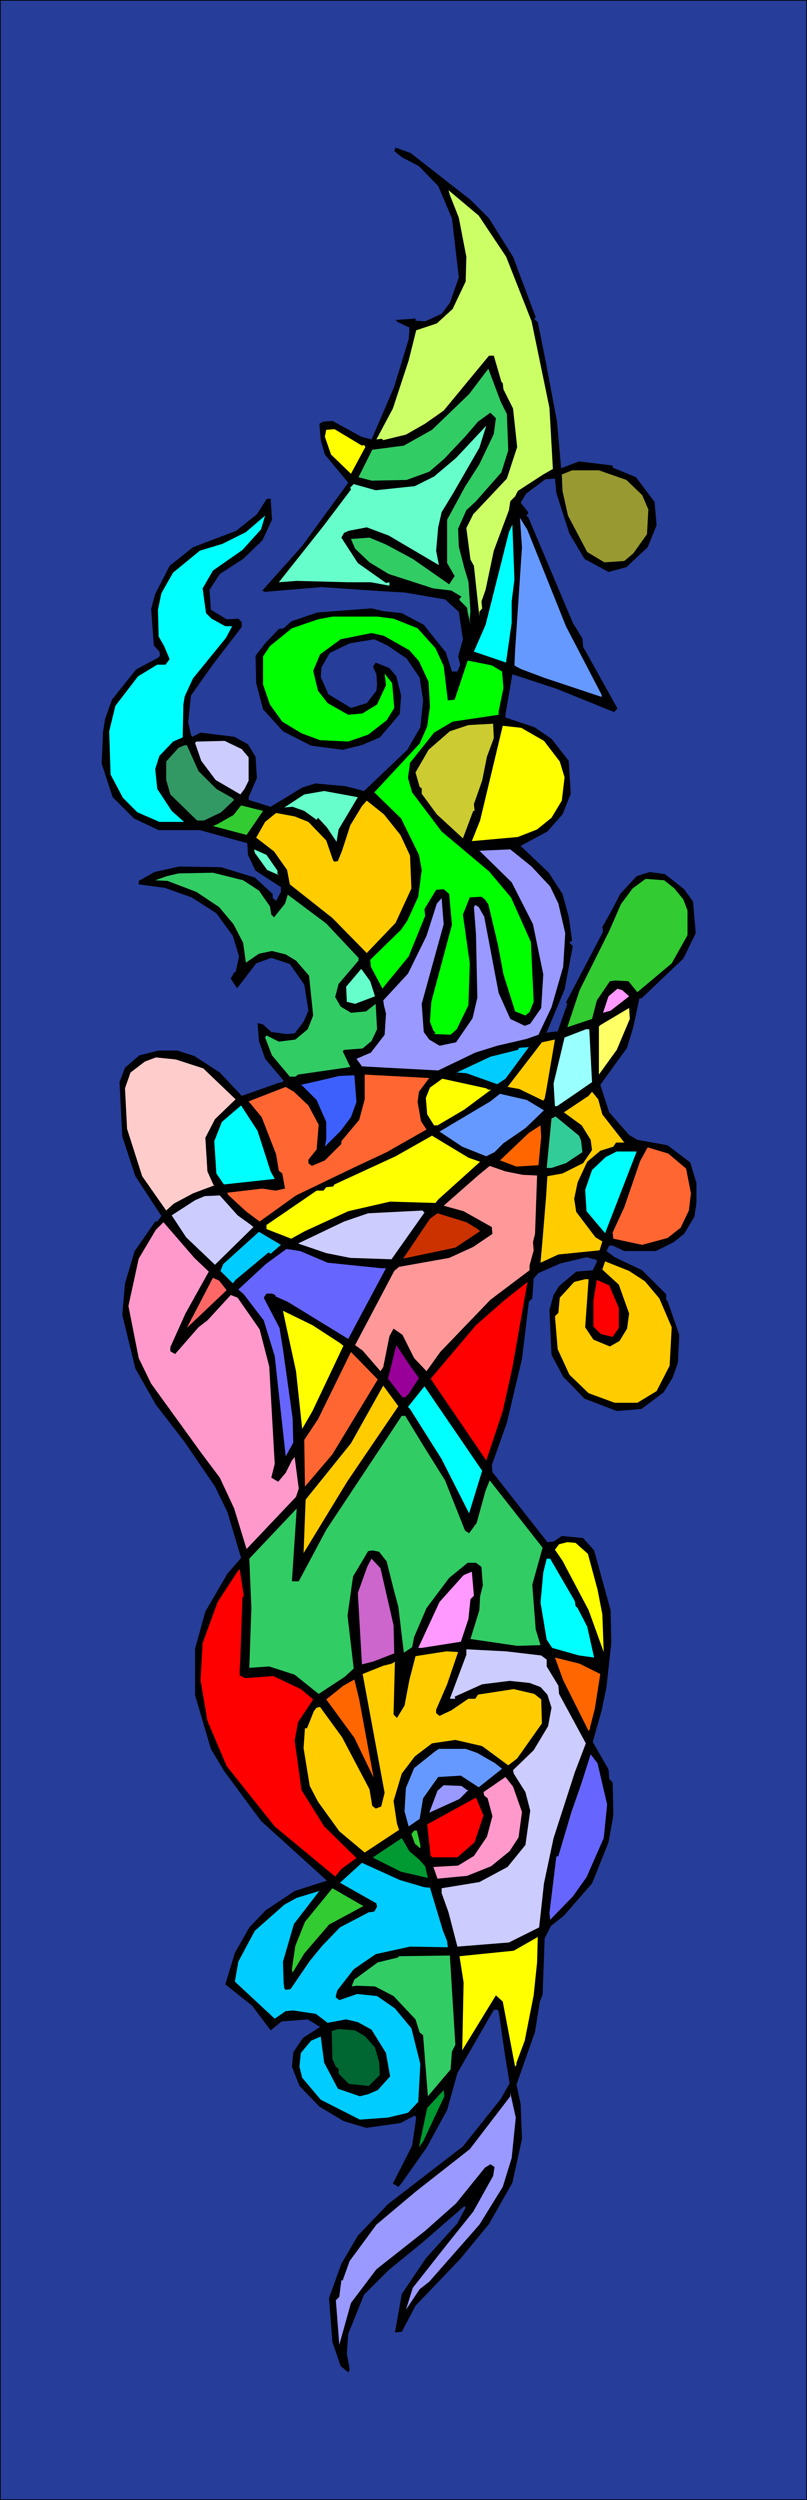 <?xml version="1.0" encoding="UTF-8" standalone="no"?>
<svg
   version="1.0"
   width="50.254mm"
   height="155.668mm"
   id="svg81"
   sodipodi:docname="Abstract - Painting 34.wmf"
   xmlns:inkscape="http://www.inkscape.org/namespaces/inkscape"
   xmlns:sodipodi="http://sodipodi.sourceforge.net/DTD/sodipodi-0.dtd"
   xmlns="http://www.w3.org/2000/svg"
   xmlns:svg="http://www.w3.org/2000/svg">
  <rect width="100%" height="100%" fill="#333333" stroke="none"/>
  <sodipodi:namedview
     id="namedview81"
     pagecolor="#ffffff"
     bordercolor="#000000"
     borderopacity="0.25"
     inkscape:showpageshadow="2"
     inkscape:pageopacity="0.0"
     inkscape:pagecheckerboard="0"
     inkscape:deskcolor="#d1d1d1"
     inkscape:document-units="mm" />
  <defs
     id="defs1">
    <pattern
       id="WMFhbasepattern"
       patternUnits="userSpaceOnUse"
       width="6"
       height="6"
       x="0"
       y="0" />
  </defs>
  <path
     style="fill:#263d99;fill-opacity:1;fill-rule:evenodd;stroke:none"
     d="M 0.162,0.162 H 189.937 V 588.353 H 0.162 Z"
     id="path1" />
  <path
     style="fill:#000000;fill-opacity:1;fill-rule:evenodd;stroke:none"
     d="m 0.162,0.162 v 0 H 189.937 189.776 V 588.353 l 0.162,-0.162 H 0.162 V 588.353 0.162 L 0,0 V 588.353 H 189.937 V 0 H 0 Z"
     id="path2" />
  <path
     style="fill:#000000;fill-opacity:1;fill-rule:evenodd;stroke:none"
     d="m 110.729,47.023 4.365,4.363 5.658,9.049 5.334,14.22 -0.323,0.485 0.808,0.646 1.94,9.695 2.586,13.735 0.97,10.988 4.203,-1.616 7.921,0.97 v 0.485 l 5.496,2.262 4.365,5.817 0.485,5.494 -2.101,5.171 -5.011,4.686 -4.203,1.131 -5.658,-3.07 -3.556,-5.979 -3.071,-9.534 -0.323,-3.393 -2.263,0.162 -4.526,3.393 -1.293,2.101 1.778,2.262 v 0.323 l -0.485,0.485 0.485,0.323 10.507,24.885 2.263,3.717 0.162,1.939 7.921,14.22 0.162,0.323 -0.808,0.808 -13.579,-5.494 -10.346,-3.393 -1.616,9.372 v 0.808 l 6.789,2.262 4.041,2.747 4.041,5.171 0.485,7.756 -1.94,4.848 -3.556,4.04 -6.304,3.393 6.628,6.302 3.233,5.009 1.455,5.332 0.808,5.656 -0.323,0.162 -0.323,0.323 0.808,0.808 -1.94,10.18 -4.041,9.695 -0.323,0.485 2.748,-0.323 2.263,-6.464 -0.323,-0.323 8.729,-16.644 -0.162,-1.131 2.101,-3.717 2.101,-4.04 3.88,-4.201 3.071,-0.97 3.556,0.485 4.526,3.555 2.101,2.909 0.647,7.433 -2.91,5.979 -9.861,9.372 h -0.485 l -1.455,6.787 -1.455,4.848 -6.304,8.726 2.101,6.464 4.688,5.333 1.94,1.131 7.113,1.293 5.334,4.04 1.455,4.848 v 4.686 l -0.485,3.232 -2.425,4.04 -2.425,1.939 -4.203,2.101 h -7.436 l -2.748,-1.293 h -0.808 l -0.647,1.293 1.94,1.454 6.466,3.07 5.658,5.656 v 1.293 l 0.323,0.323 2.748,7.918 -0.323,6.625 -1.293,3.555 -2.101,3.393 -5.173,3.878 -5.819,0.485 -7.598,-2.909 -5.011,-5.171 -2.748,-5.171 -0.485,-10.503 0.97,-3.555 1.293,-2.101 4.041,-3.393 3.88,-0.323 0.97,-1.939 v -0.485 l -2.425,-0.646 -6.143,1.454 -5.173,2.262 -1.132,1.293 -0.323,4.686 -0.808,0.808 -1.616,13.412 -3.556,15.028 -3.556,10.019 0.162,1.616 12.932,16.482 1.455,-0.162 1.94,-1.293 5.011,0.485 2.586,2.909 3.88,14.058 0.162,7.756 -1.132,10.342 -1.132,5.494 -2.101,7.433 3.718,6.464 0.162,2.262 0.808,0.808 0.162,7.756 -1.132,6.302 -3.88,9.695 -6.628,7.595 -3.071,2.424 -1.455,2.909 -0.485,13.25 -0.647,1.616 -1.132,7.11 -4.365,12.443 0.97,4.525 0.323,8.241 -2.263,10.342 -5.496,9.695 -6.789,8.241 -10.507,10.988 -3.233,6.14 -1.616,0.162 1.616,-9.049 5.658,-8.403 7.436,-8.241 1.94,-3.717 -0.323,-0.323 -9.861,8.564 -7.921,6.464 -5.819,5.817 -3.718,9.211 -0.323,4.686 0.647,3.555 v 0.323 l -0.323,0.485 -1.778,-1.454 -1.94,-5.656 -0.808,-10.342 2.91,-8.08 3.88,-6.625 7.113,-7.433 17.62,-13.574 8.891,-11.15 2.101,-3.717 -0.97,-5.817 -1.616,-11.15 -0.323,-0.323 h -0.808 l -8.567,14.866 -2.425,8.726 -4.849,8.888 -5.819,8.241 -0.808,0.97 -1.293,-0.808 4.526,-8.888 0.97,-6.625 -0.323,-0.485 -3.395,1.778 -8.082,1.131 -5.334,-1.616 -5.658,-3.393 -4.688,-4.848 -1.778,-4.525 0.323,-3.393 2.263,-3.393 4.041,-2.585 -2.91,-1.778 -6.143,0.485 -2.586,2.101 -4.365,-5.817 -6.304,-5.009 2.263,-7.433 3.395,-5.979 3.88,-4.04 6.789,-4.525 7.597,-2.424 -15.518,-14.058 -8.729,-11.796 -3.071,-5.171 -3.718,-12.604 v -10.988 l 2.425,-8.726 5.173,-8.888 3.233,-3.717 -3.233,-10.827 -2.91,-5.979 -7.274,-10.665 -6.628,-8.564 -4.849,-8.564 -3.071,-12.604 0.647,-7.433 2.263,-7.595 4.849,-6.948 h 0.485 l 0.97,-1.293 -6.143,-9.372 -3.071,-9.372 -0.647,-12.766 1.293,-3.393 3.395,-2.909 4.526,-1.131 h 4.365 l 4.041,1.293 5.981,3.878 5.173,5.494 8.729,-3.07 0.808,-0.162 0.323,-0.323 -4.365,-5.171 -1.455,-4.201 -0.323,-4.201 1.293,0.323 1.94,1.778 3.556,0.485 1.94,-0.162 2.101,-2.747 1.132,-2.585 -0.97,-6.14 -3.395,-4.848 -4.365,-1.454 -3.556,1.293 -4.203,5.494 -0.323,0.323 -0.97,-1.454 -0.485,-0.808 0.808,-1.454 h 0.323 l 0.808,-3.717 -1.455,-4.848 -3.88,-5.332 -5.819,-3.717 -6.304,-2.262 -6.143,-0.808 v -0.808 l 3.718,-2.101 5.819,-1.293 9.861,0.162 7.921,2.424 4.203,3.878 v 0.97 l 0.808,0.646 1.132,-2.101 v -1.131 l -5.981,-3.878 -1.778,-3.717 -0.162,-2.747 -11.154,-3.07 h -9.699 l -5.819,-2.747 -5.011,-5.009 -2.586,-7.918 0.323,-7.433 0.485,-3.07 1.616,-4.525 5.658,-7.11 5.173,-2.747 0.485,-0.485 -0.162,-0.97 -1.293,-1.454 -0.647,-8.564 0.97,-3.555 3.395,-6.625 5.496,-4.363 10.184,-3.878 4.849,-3.878 2.263,-3.555 0.97,-0.162 0.323,5.009 -2.263,4.848 -4.526,4.363 -5.496,3.555 -2.425,3.717 0.323,4.686 3.718,2.262 2.748,-0.162 0.808,0.808 v 1.131 l -6.951,9.049 -5.011,7.11 -0.647,6.302 0.647,2.909 0.323,0.485 1.94,-0.97 7.921,0.97 3.233,1.778 1.778,2.909 0.323,5.009 -1.94,4.525 v 0.646 l 5.173,1.616 7.436,-4.525 3.071,-0.97 7.113,0.646 4.365,1.131 10.184,-9.695 3.071,-5.332 0.647,-6.302 -0.808,-5.333 -3.071,-4.525 -4.526,-3.07 -3.071,-1.454 -5.819,0.97 -4.688,2.262 -1.94,3.393 -0.162,2.262 1.778,4.04 5.334,3.232 3.718,-1.131 2.263,-2.909 0.162,-1.454 -0.162,-2.424 -0.808,-1.778 0.647,-0.97 3.233,1.293 1.616,1.939 1.132,4.525 -0.323,4.363 -4.688,5.494 -4.203,1.778 -4.526,1.131 -7.436,-0.97 -6.628,-3.393 -4.688,-5.171 -1.616,-6.14 -0.162,-6.464 2.263,-2.909 3.233,-3.393 1.132,-0.162 1.778,-1.616 6.143,-2.101 12.77,-0.97 2.748,0.646 4.365,0.485 5.173,2.747 5.173,6.464 1.455,4.525 h 1.293 l 0.647,-1.616 -0.485,-1.939 1.132,-4.04 -0.97,-6.464 -3.233,-2.909 -9.376,-1.616 -5.496,-0.323 -14.225,-0.97 -13.417,1.131 -0.485,-0.323 9.376,-10.503 10.83,-14.866 -5.496,-6.625 -0.97,-3.393 -0.323,-3.878 0.97,-0.485 2.101,-0.162 6.789,3.717 2.425,0.646 5.334,-12.443 3.395,-11.15 0.162,-1.939 v -0.808 l -2.748,-1.293 -0.485,-0.485 4.688,-0.323 v 0.485 l 2.263,0.162 3.88,-1.778 1.94,-2.585 2.101,-5.979 -1.616,-13.897 -3.233,-7.595 -4.526,-4.686 -4.041,-2.101 -1.778,-1.454 0.323,-0.808 3.556,1.293 z"
     id="path3" />
  <path
     style="fill:#ccff66;fill-opacity:1;fill-rule:evenodd;stroke:none"
     d="m 119.135,60.435 5.981,15.19 4.203,20.36 0.808,14.382 -2.263,1.293 -5.981,3.878 -0.647,1.293 -1.132,1.131 -0.323,2.101 -3.556,9.534 -1.94,9.211 -0.97,2.747 0.162,1.616 -0.647,0.808 v 1.131 l -1.293,-11.958 -0.808,-1.454 -0.97,-7.433 1.616,-3.232 7.921,-8.403 2.425,-7.433 -0.97,-9.049 -2.263,-4.525 -0.162,-1.454 -0.323,-0.323 -1.778,-6.14 h -1.132 l -10.669,12.927 -4.365,3.07 -4.526,2.585 -5.334,1.293 -0.323,-0.323 -1.293,0.162 3.88,-7.272 3.718,-11.311 1.778,-7.11 4.849,-1.616 3.718,-3.393 3.071,-6.464 0.162,-5.817 -1.778,-9.211 -2.101,-5.333 -0.323,-1.131 7.113,5.979 z"
     id="path4" />
  <path
     style="fill:#32cc65;fill-opacity:1;fill-rule:evenodd;stroke:none"
     d="m 119.297,97.439 0.323,8.564 -1.616,5.171 -5.981,6.787 -2.263,2.101 -1.94,4.363 0.162,4.201 1.293,5.009 0.97,3.232 0.485,6.948 -0.162,1.778 0.162,1.293 -0.647,-2.747 -0.162,-1.131 -1.778,-1.778 v -0.323 l 0.485,-0.485 -2.425,-1.454 -4.203,-0.485 -10.507,-3.393 -4.526,-2.747 -3.395,-3.232 -0.97,-2.262 4.365,-0.323 3.88,1.616 6.304,3.393 8.567,5.979 1.293,-1.939 -1.778,-3.07 v -10.18 l 4.203,-7.756 3.395,-5.332 3.395,-7.11 0.485,-3.717 -1.293,-1.293 -2.91,2.101 -2.91,3.393 -5.011,5.333 -3.556,3.07 -5.334,1.939 -8.244,0.162 -3.071,-0.808 3.233,-6.464 7.436,-0.97 6.628,-3.717 8.729,-8.403 4.526,-5.979 2.91,7.756 z"
     id="path5" />
  <path
     style="fill:#ffff00;fill-opacity:1;fill-rule:evenodd;stroke:none"
     d="m 85.189,104.873 0.485,-0.162 0.323,0.485 -3.395,6.302 -4.688,-4.525 -1.455,-4.201 0.323,-1.616 1.94,-0.162 z"
     id="path6" />
  <path
     style="fill:#66ffcc;fill-opacity:1;fill-rule:evenodd;stroke:none"
     d="m 106.688,116.022 -2.748,4.525 -0.808,3.555 -0.485,5.494 0.647,3.393 -11.8,-6.948 -5.173,-1.939 -4.203,0.808 -1.132,0.485 -0.647,1.131 3.88,5.979 6.628,4.686 0.808,-0.162 v 0.808 l -4.365,-0.808 h -5.334 l -12.124,-0.323 -4.203,0.323 10.507,-13.25 6.466,-8.564 -0.162,-0.485 0.808,-0.808 5.173,1.454 9.214,-0.97 4.526,-2.262 5.173,-4.363 7.113,-7.595 -1.616,5.171 z"
     id="path7" />
  <path
     style="fill:#999932;fill-opacity:1;fill-rule:evenodd;stroke:none"
     d="m 147.424,112.952 3.718,3.555 1.455,3.393 -0.323,5.817 -3.233,4.525 -2.101,1.778 -4.688,0.323 -4.041,-2.424 -4.526,-8.564 -1.293,-5.817 -0.162,-3.878 2.425,-0.97 h 6.304 z"
     id="path8" />
  <path
     style="fill:#00ffff;fill-opacity:1;fill-rule:evenodd;stroke:none"
     d="m 57.062,129.434 -6.951,4.848 -2.425,4.201 0.808,5.817 1.293,1.293 3.233,1.778 H 54.637 l -1.455,2.747 -7.759,9.534 -1.94,4.201 -0.323,1.939 -0.162,7.756 -2.263,0.97 -3.233,3.393 -0.97,3.07 0.485,4.686 3.395,5.171 2.91,2.585 h -5.819 l -5.173,-2.262 -3.395,-3.393 -2.91,-5.494 -0.323,-10.18 1.455,-5.979 5.334,-6.948 4.526,-2.747 h 1.94 l 0.97,-1.293 -1.293,-3.07 -1.293,-2.262 -0.162,-6.302 0.808,-3.878 2.748,-4.848 6.304,-5.171 5.334,-1.616 5.496,-2.747 4.526,-3.878 -0.97,3.232 z"
     id="path9" />
  <path
     style="fill:#6699ff;fill-opacity:1;fill-rule:evenodd;stroke:none"
     d="m 133.199,147.371 8.406,16.159 v 0.485 l -13.579,-4.525 -5.173,-1.939 -1.293,-0.646 -0.485,-0.323 0.162,-3.555 1.616,-24.239 -0.485,-6.948 1.778,2.909 z"
     id="path10" />
  <path
     style="fill:#00ffff;fill-opacity:1;fill-rule:evenodd;stroke:none"
     d="m 120.428,141.554 v 5.009 l -1.293,9.049 v 0.323 l -7.598,-2.585 2.748,-6.302 5.496,-21.815 0.808,-1.778 0.485,12.927 z"
     id="path11" />
  <path
     style="fill:#00ff00;fill-opacity:1;fill-rule:evenodd;stroke:none"
     d="m 92.625,145.594 5.658,2.262 4.203,4.686 1.94,4.201 0.97,8.08 1.616,-0.162 3.071,-9.211 5.658,1.131 2.425,1.454 0.323,3.878 -1.132,5.494 v 0.808 l -10.83,1.616 -4.365,2.585 -5.658,7.11 -0.485,3.555 0.97,3.393 6.951,9.211 11.154,9.372 5.173,6.14 4.688,10.503 0.647,14.058 -0.97,2.424 -0.97,0.808 -2.425,-0.97 -2.748,-8.726 -1.293,-6.948 -2.263,-9.534 -0.808,-1.131 -0.808,-0.646 -2.748,0.162 -1.616,4.04 1.616,11.473 -0.323,9.857 -2.748,5.656 -1.455,1.293 -3.88,-0.162 0.323,-0.323 -0.485,-0.485 -0.808,-2.101 0.323,-4.686 4.849,-18.098 -0.647,-7.272 -1.293,-1.131 -1.778,0.162 -2.748,4.525 0.162,1.616 -3.88,9.534 -5.819,7.11 -0.323,0.485 -2.748,-5.171 -0.162,-1.616 7.274,-7.11 1.455,-2.101 2.586,-5.656 0.808,-6.302 -0.647,-3.555 -4.203,-8.564 -6.304,-6.14 10.669,-11.473 1.778,-4.04 0.647,-4.686 -0.323,-5.817 -2.263,-4.848 -2.263,-2.585 -5.981,-3.393 -2.91,-0.646 -7.274,1.454 -4.849,3.555 -1.616,3.878 1.132,4.686 2.263,2.909 4.849,2.747 3.395,-0.323 0.485,-0.323 2.91,-1.778 2.101,-4.525 -0.323,-2.747 1.778,2.262 0.485,5.817 -1.778,2.909 -4.365,3.393 -4.688,1.616 -6.628,-0.323 -4.365,-1.616 -4.526,-2.747 -2.91,-4.04 -1.616,-4.686 v -6.625 l 1.616,-2.424 5.173,-4.201 6.143,-2.101 3.395,-0.646 h 10.507 z"
     id="path12" />
  <path
     style="fill:#ccccff;fill-opacity:1;fill-rule:evenodd;stroke:none"
     d="m 56.9,176.296 1.616,1.939 v 5.494 l -0.97,1.939 -0.97,1.293 -5.819,-3.393 -3.395,-4.525 -1.455,-4.201 0.323,-0.323 6.628,-0.162 z"
     id="path13" />
  <path
     style="fill:#329965;fill-opacity:1;fill-rule:evenodd;stroke:none"
     d="m 46.717,181.467 4.203,4.201 3.718,2.101 0.485,0.485 -3.071,2.909 -4.041,1.939 h -1.616 l -6.304,-6.14 -0.97,-3.393 v -4.363 l 2.91,-3.232 1.132,-0.485 0.808,-0.162 z"
     id="path14" />
  <path
     style="fill:#cccc32;fill-opacity:1;fill-rule:evenodd;stroke:none"
     d="m 116.225,173.71 -1.616,4.363 -1.132,5.656 -1.94,5.494 0.162,1.616 h -0.323 l -2.425,6.464 -6.143,-5.656 -3.556,-4.848 v -1.293 l -0.485,-0.323 -0.97,-3.393 3.071,-5.333 5.011,-4.363 4.365,-1.454 5.819,-0.323 z"
     id="path15" />
  <path
     style="fill:#ffff00;fill-opacity:1;fill-rule:evenodd;stroke:none"
     d="m 128.026,174.357 3.718,4.848 1.132,3.717 -0.647,5.494 -2.425,4.04 -3.395,2.747 -4.526,1.778 -10.83,0.97 1.94,-4.848 5.334,-22.3 4.365,0.485 z"
     id="path16" />
  <path
     style="fill:#66ffcc;fill-opacity:1;fill-rule:evenodd;stroke:none"
     d="m 79.693,195.202 -0.485,2.909 -2.263,-3.393 -2.101,-2.262 -0.323,0.485 -2.91,-2.101 -2.748,-0.97 -1.94,0.162 4.688,-3.07 4.688,-0.808 7.921,1.454 z"
     id="path17" />
  <path
     style="fill:#32cc32;fill-opacity:1;fill-rule:evenodd;stroke:none"
     d="m 58.032,196.495 -7.921,-2.101 1.132,-0.485 3.718,-2.101 1.778,-2.262 5.173,1.293 z"
     id="path18" />
  <path
     style="fill:#ffcc00;fill-opacity:1;fill-rule:evenodd;stroke:none"
     d="m 94.241,196.495 2.263,4.848 0.323,7.756 -3.718,8.08 -6.789,7.11 -8.082,-8.241 -10.022,-7.918 -0.647,-3.393 -3.071,-4.363 -4.203,-3.232 2.101,-3.717 2.586,-2.101 4.365,0.808 3.233,1.293 4.203,4.363 1.616,4.686 0.323,0.323 0.808,-0.162 0.97,-2.424 1.94,-5.979 2.748,-4.525 1.132,-1.293 4.041,3.232 z"
     id="path19" />
  <path
     style="fill:#66ffcc;fill-opacity:1;fill-rule:evenodd;stroke:none"
     d="m 65.306,204.898 v 0.808 l 0.485,0.323 -2.91,-1.293 -2.91,-4.04 -0.162,-0.808 2.91,1.293 z"
     id="path20" />
  <path
     style="fill:#32cc65;fill-opacity:1;fill-rule:evenodd;stroke:none"
     d="m 57.224,207.16 3.718,2.424 2.586,3.717 0.323,1.939 0.647,0.646 2.586,-3.232 0.647,-2.101 9.052,6.787 7.597,8.08 v 0.646 l -4.688,5.494 -0.808,3.07 1.293,2.262 2.425,1.454 3.556,-0.323 2.263,-1.778 0.323,5.979 -1.293,2.747 -2.101,1.778 -4.365,0.323 -0.323,0.323 1.778,3.717 -12.285,1.778 -0.647,0.485 h -1.293 l -4.203,-5.009 -1.616,-4.201 0.323,-0.485 2.91,1.454 3.88,-0.485 2.91,-2.424 1.293,-3.232 -0.97,-9.372 -3.071,-3.555 -2.425,-1.454 -3.233,-0.808 -3.071,0.646 -3.071,2.101 -0.647,-4.686 -2.263,-4.363 -3.395,-4.04 -5.334,-3.555 -6.789,-2.585 -2.91,-0.162 2.748,-0.97 2.748,-0.646 8.082,-0.162 z"
     id="path21" />
  <path
     style="fill:#9999ff;fill-opacity:1;fill-rule:evenodd;stroke:none"
     d="m 125.116,203.928 4.365,4.686 1.94,4.04 1.616,6.948 -0.485,7.918 -2.748,9.534 -3.071,6.464 -2.748,0.97 -6.951,1.616 -5.173,1.616 -8.729,4.201 -12.124,-0.646 -5.819,-0.323 -1.293,-1.778 3.395,-1.454 3.233,-4.201 0.323,-5.009 -0.485,-1.939 -0.162,-1.131 5.819,-6.302 4.365,-8.888 2.425,-7.595 1.132,-1.293 0.485,6.14 -5.173,18.745 0.485,6.625 1.293,1.778 2.425,1.454 3.88,-0.808 3.88,-5.656 1.132,-4.848 -0.323,-15.028 -0.485,-6.302 0.323,-0.485 0.808,0.485 1.293,2.262 3.395,17.937 2.748,6.14 3.395,1.616 1.293,-0.485 2.586,-3.717 0.485,-7.918 -2.425,-11.796 -5.011,-9.857 -7.598,-7.433 7.274,-0.323 z"
     id="path22" />
  <path
     style="fill:#32cc32;fill-opacity:1;fill-rule:evenodd;stroke:none"
     d="m 158.739,209.099 2.101,2.585 0.97,2.585 v 5.817 l -3.718,6.625 -8.082,6.787 -2.101,-2.585 -3.071,-0.162 -1.293,0.162 -3.071,4.525 -1.132,4.363 -5.819,1.939 2.91,-8.726 6.951,-13.897 2.748,-6.302 2.748,-3.717 3.071,-2.262 4.365,0.323 z"
     id="path23" />
  <path
     style="fill:#66ffcc;fill-opacity:1;fill-rule:evenodd;stroke:none"
     d="m 88.26,234.469 -4.688,1.778 -1.94,-0.485 -0.162,-3.555 3.556,-4.201 2.101,2.909 z"
     id="path24" />
  <path
     style="fill:#ff99ff;fill-opacity:1;fill-rule:evenodd;stroke:none"
     d="m 148.07,234.469 -4.365,3.393 -1.778,0.485 1.293,-3.878 2.101,-1.778 1.132,0.323 z"
     id="path25" />
  <path
     style="fill:#ffff66;fill-opacity:1;fill-rule:evenodd;stroke:none"
     d="m 145.161,247.073 -4.203,5.817 v -11.311 l 0.323,-0.323 6.789,-4.04 0.162,2.585 z"
     id="path26" />
  <path
     style="fill:#ffcccc;fill-opacity:1;fill-rule:evenodd;stroke:none"
     d="m 47.848,251.436 7.597,7.272 -4.849,4.686 -2.263,4.363 0.485,7.918 1.455,3.232 h 0.323 l -5.173,1.939 -4.526,2.424 -1.778,1.616 -5.658,-8.08 -3.556,-11.15 -0.485,-9.534 1.293,-3.717 3.395,-2.585 2.586,-0.97 4.688,0.485 z"
     id="path27" />
  <path
     style="fill:#99ffff;fill-opacity:1;fill-rule:evenodd;stroke:none"
     d="m 139.341,254.668 -4.203,2.909 -4.041,2.747 h -0.485 l -0.323,-5.332 2.586,-10.827 5.011,-1.939 h 0.808 z"
     id="path28" />
  <path
     style="fill:#ffcc00;fill-opacity:1;fill-rule:evenodd;stroke:none"
     d="m 128.511,256.93 -0.323,1.616 -0.323,0.485 -5.658,-2.747 -2.748,-0.485 8.082,-10.503 2.263,-0.485 0.808,-0.162 z"
     id="path29" />
  <path
     style="fill:#00ccff;fill-opacity:1;fill-rule:evenodd;stroke:none"
     d="m 118.974,253.86 -1.94,1.293 -7.274,-2.585 -2.263,-0.162 7.921,-3.717 6.466,-1.616 0.323,-0.485 2.263,-0.162 z"
     id="path30" />
  <path
     style="fill:#3d60fc;fill-opacity:1;fill-rule:evenodd;stroke:none"
     d="m 83.896,259.354 -1.293,3.555 -2.425,3.232 -3.718,3.717 0.323,-1.778 v -4.04 l -2.263,-5.171 -3.395,-3.393 -0.323,-0.162 5.658,-1.293 3.395,-0.808 3.556,-0.162 z"
     id="path31" />
  <path
     style="fill:#ff6632;fill-opacity:1;fill-rule:evenodd;stroke:none"
     d="m 98.606,256.93 -0.323,2.424 0.808,4.525 1.293,1.939 -9.376,5.333 -7.921,3.717 -13.417,6.464 -8.567,6.14 -3.233,-2.424 -4.203,-3.878 -0.162,-0.485 8.244,-0.97 3.071,0.485 2.263,-0.485 -0.647,-3.555 -0.808,-0.646 -0.647,-3.878 -3.395,-8.726 -3.071,-3.717 8.729,-3.393 1.94,1.131 3.395,3.232 2.425,4.525 -0.485,5.817 -1.94,2.424 v 0.808 l 0.808,0.646 3.071,-1.293 3.88,-3.878 v -0.646 l 4.203,-5.009 1.293,-4.848 v -4.201 -1.616 l 15.195,0.808 z"
     id="path32" />
  <path
     style="fill:#ffff00;fill-opacity:1;fill-rule:evenodd;stroke:none"
     d="m 114.932,256.445 h 0.647 l -6.304,4.686 -6.304,3.717 h -0.808 l -1.616,-2.585 -0.323,-3.878 0.97,-2.424 2.91,-2.101 10.346,2.262 z"
     id="path33" />
  <path
     style="fill:#00ffff;fill-opacity:1;fill-rule:evenodd;stroke:none"
     d="m 63.69,275.674 0.97,1.778 -11.962,1.293 -1.778,-2.585 -0.485,-7.595 1.778,-4.525 4.526,-3.878 3.88,5.979 z"
     id="path34" />
  <path
     style="fill:#6699ff;fill-opacity:1;fill-rule:evenodd;stroke:none"
     d="m 128.026,261.293 -4.365,4.201 -5.173,3.555 -2.101,2.101 -1.94,0.97 -5.658,-2.262 -5.334,-3.555 11.962,-7.11 2.263,-1.778 6.304,1.454 z"
     id="path35" />
  <path
     style="fill:#ffcc00;fill-opacity:1;fill-rule:evenodd;stroke:none"
     d="m 141.766,262.262 5.173,6.625 h -1.94 l -0.647,0.97 -3.071,0.97 -3.071,2.585 -2.263,4.848 -0.808,3.878 0.485,3.07 4.526,5.979 1.616,0.97 -0.647,2.101 -9.699,0.97 -4.203,1.939 0.485,-5.494 0.808,-9.857 0.323,-5.009 3.556,-0.646 4.849,-2.424 2.101,-3.07 -0.323,-2.424 -2.101,-3.393 -4.203,-3.07 5.819,-3.878 0.808,-0.97 1.455,1.778 z"
     id="path36" />
  <path
     style="fill:#32cc99;fill-opacity:1;fill-rule:evenodd;stroke:none"
     d="m 136.755,268.403 0.323,2.747 -3.88,2.585 -3.395,1.131 h -1.132 l 1.132,-11.635 0.97,-0.485 5.496,4.525 z"
     id="path37" />
  <path
     style="fill:#ff6600;fill-opacity:1;fill-rule:evenodd;stroke:none"
     d="m 126.733,274.22 -5.173,0.323 -3.88,-1.454 6.789,-6.464 2.748,-1.778 0.162,2.747 z"
     id="path38" />
  <path
     style="fill:#ffff00;fill-opacity:1;fill-rule:evenodd;stroke:none"
     d="m 112.993,273.412 -9.861,8.888 -0.647,0.808 -10.669,-0.323 -9.861,2.262 -10.184,4.686 -3.233,1.778 -5.819,-2.262 v -0.97 L 74.52,280.199 h 1.616 l 0.647,-0.808 1.616,-0.162 0.323,-0.485 14.387,-6.625 8.567,-4.848 8.567,5.171 z"
     id="path39" />
  <path
     style="fill:#ff6632;fill-opacity:1;fill-rule:evenodd;stroke:none"
     d="m 161.487,275.028 1.132,5.817 -0.485,4.04 -1.94,4.04 -3.071,2.424 -5.981,1.616 -6.789,-1.454 -0.162,-1.454 2.748,-5.979 3.718,-10.827 1.778,-3.232 4.849,1.454 z"
     id="path40" />
  <path
     style="fill:#00ffff;fill-opacity:1;fill-rule:evenodd;stroke:none"
     d="m 142.413,290.218 -4.365,-5.171 -0.323,-5.009 1.616,-4.686 3.233,-3.07 2.586,-1.293 h 4.688 z"
     id="path41" />
  <path
     style="fill:#ff9999;fill-opacity:1;fill-rule:evenodd;stroke:none"
     d="m 123.015,276.482 3.395,0.162 -0.485,13.735 -0.485,1.939 0.162,1.939 -0.97,3.555 v 1.131 l -9.214,6.948 -11.8,12.281 -3.233,4.525 -2.91,-3.07 -2.748,-5.494 -2.101,-1.454 -0.97,1.778 -1.455,7.272 -0.647,0.97 -4.203,-4.848 -1.778,-1.293 4.526,-8.564 4.688,-8.888 1.132,-0.97 11.8,-2.101 5.658,-2.585 4.526,-3.07 -0.162,-1.616 -6.628,-3.717 -4.688,-1.293 8.082,-7.11 2.748,-2.262 3.718,1.293 z"
     id="path42" />
  <path
     style="fill:#ccccff;fill-opacity:1;fill-rule:evenodd;stroke:none"
     d="m 55.93,286.016 2.91,2.101 0.808,0.646 -9.052,8.888 -6.789,-6.464 -3.395,-5.171 5.496,-3.555 2.263,-0.97 3.556,-0.162 z"
     id="path43" />
  <path
     style="fill:#ff99cc;fill-opacity:1;fill-rule:evenodd;stroke:none"
     d="m 49.141,299.267 -5.496,9.857 -3.556,7.918 v 0.97 l 1.132,0.646 5.496,-6.302 2.101,-1.616 5.496,-5.979 1.616,0.646 5.173,7.433 2.263,8.726 1.293,22.946 -0.808,3.232 1.616,0.97 1.778,-2.101 1.455,-2.909 0.647,-0.808 0.97,7.433 -0.647,1.939 -11.639,12.281 -2.91,-9.534 -3.395,-7.272 -4.365,-5.817 -11.8,-16.321 -2.91,-5.979 -2.425,-12.281 2.425,-11.15 4.041,-6.787 1.778,-1.778 7.274,8.403 z"
     id="path44" />
  <path
     style="fill:#ccccff;fill-opacity:1;fill-rule:evenodd;stroke:none"
     d="m 99.899,285.37 -7.759,10.988 -9.699,-0.323 -5.658,-1.131 -6.628,-2.262 10.83,-5.171 5.658,-1.939 12.77,-0.646 z"
     id="path45" />
  <path
     style="fill:#cc3200;fill-opacity:1;fill-rule:evenodd;stroke:none"
     d="m 112.184,289.087 0.808,0.646 -5.819,3.878 -12.285,2.585 6.304,-9.372 1.778,-1.293 6.789,2.101 z"
     id="path46" />
  <path
     style="fill:#00ccff;fill-opacity:1;fill-rule:evenodd;stroke:none"
     d="m 63.69,295.065 -0.485,-0.323 -7.759,6.464 -0.647,0.808 -2.91,-2.909 0.647,-1.616 8.406,-7.595 5.173,3.07 z"
     id="path47" />
  <path
     style="fill:#6666ff;fill-opacity:1;fill-rule:evenodd;stroke:none"
     d="m 77.106,297.166 6.304,0.646 6.304,0.646 h 1.132 l -8.891,16.644 -14.225,-8.726 -2.91,-1.293 v -0.323 l -0.808,-0.323 h -1.293 l -0.647,0.97 3.718,7.11 0.808,5.009 2.263,16.159 0.162,5.817 -1.778,3.232 -2.586,-23.592 -2.586,-8.403 -4.688,-6.14 -1.293,-1.131 6.466,-5.979 4.849,-3.555 3.233,0.485 z"
     id="path48" />
  <path
     style="fill:#ff6666;fill-opacity:1;fill-rule:evenodd;stroke:none"
     d="m 53.344,303.63 -9.376,8.888 6.143,-11.796 1.455,0.646 z"
     id="path49" />
  <path
     style="fill:#ffcc00;fill-opacity:1;fill-rule:evenodd;stroke:none"
     d="m 151.788,301.529 3.395,4.04 2.91,6.787 -0.485,9.049 -3.071,5.979 -4.526,2.747 h -5.334 l -6.143,-2.262 -4.526,-4.363 -2.748,-5.979 -0.647,-7.756 0.808,-0.808 0.323,-3.555 3.395,-3.717 2.586,-0.646 h 0.808 l -0.808,11.311 1.94,2.909 3.88,1.616 2.263,-1.293 1.778,-2.909 0.485,-3.555 -2.425,-6.787 -3.88,-3.555 0.647,-1.939 5.658,2.262 z"
     id="path50" />
  <path
     style="fill:#ff0000;fill-opacity:1;fill-rule:evenodd;stroke:none"
     d="m 118.327,332.07 -3.88,11.635 -13.094,-19.229 10.669,-12.604 6.628,-5.817 5.496,-4.363 -3.556,20.199 z"
     id="path51" />
  <path
     style="fill:#ff0000;fill-opacity:1;fill-rule:evenodd;stroke:none"
     d="m 145.646,307.831 v 4.686 l -1.455,2.101 -2.748,-0.646 -1.778,-1.778 v -6.14 l 0.808,-4.848 2.91,1.293 z"
     id="path52" />
  <path
     style="fill:#ffff00;fill-opacity:1;fill-rule:evenodd;stroke:none"
     d="m 80.016,316.072 0.808,0.646 -7.274,15.351 -2.425,4.201 -1.455,-13.574 -2.425,-11.15 -0.647,-3.07 6.951,3.393 z"
     id="path53" />
  <path
     style="fill:#990099;fill-opacity:1;fill-rule:evenodd;stroke:none"
     d="m 98.606,324.313 -2.425,3.717 -0.808,0.808 h -0.647 l -3.395,-4.363 1.94,-7.918 3.233,4.848 z"
     id="path54" />
  <path
     style="fill:#ff6632;fill-opacity:1;fill-rule:evenodd;stroke:none"
     d="m 78.238,342.25 -6.466,7.595 -0.162,-10.988 3.233,-4.848 7.759,-15.836 6.304,6.464 z"
     id="path55" />
  <path
     style="fill:#ffcc00;fill-opacity:1;fill-rule:evenodd;stroke:none"
     d="m 81.794,348.552 -10.346,16.967 0.485,-12.604 10.669,-13.25 7.597,-13.574 3.556,4.848 z"
     id="path56" />
  <path
     style="fill:#00ffff;fill-opacity:1;fill-rule:evenodd;stroke:none"
     d="m 110.406,356.147 -6.466,-12.766 -7.436,-11.796 -0.485,-0.485 3.88,-4.848 13.579,19.876 z"
     id="path57" />
  <path
     style="fill:#32cc65;fill-opacity:1;fill-rule:evenodd;stroke:none"
     d="m 99.899,340.634 4.849,7.756 4.688,11.796 0.97,0.646 1.778,-2.424 2.101,-7.595 0.97,-2.424 12.447,15.836 -2.425,8.726 0.808,10.503 1.132,3.717 -5.496,0.162 -10.992,-1.616 2.101,-6.787 0.162,-3.232 0.647,-2.585 -0.323,-4.363 -1.293,-0.97 h -1.94 l -4.365,3.555 -5.334,7.11 -2.91,6.787 -0.485,2.424 -1.94,1.293 -1.293,-10.827 -1.132,-4.201 -1.616,-6.464 -1.778,-2.262 -1.455,-0.323 -1.132,0.162 -3.556,5.979 -1.293,9.211 1.455,12.443 -2.101,1.939 -6.143,4.04 -5.658,-4.525 -5.981,-1.939 -4.688,0.323 0.485,-14.058 -0.485,-11.635 11.154,-11.796 -1.132,17.129 h 1.616 l 6.466,-12.119 17.781,-26.824 h 0.808 z"
     id="path58" />
  <path
     style="fill:#ffff00;fill-opacity:1;fill-rule:evenodd;stroke:none"
     d="m 138.371,365.681 2.263,8.403 1.132,5.817 0.323,8.888 -3.556,-9.857 -6.143,-11.635 -1.778,-2.585 0.97,-1.293 1.94,-0.485 1.94,0.162 z"
     id="path59" />
  <path
     style="fill:#ff0000;fill-opacity:1;fill-rule:evenodd;stroke:none"
     d="m 57.062,375.861 -0.485,14.058 -0.162,3.232 v 1.131 l 1.293,0.646 6.628,-0.485 6.466,3.07 2.91,2.424 -3.556,5.332 -0.808,4.363 1.616,11.635 5.334,8.564 7.597,7.433 -3.556,2.585 -1.455,1.778 -14.225,-11.796 -11.315,-14.22 -4.526,-10.665 -1.616,-9.534 0.485,-8.726 3.556,-9.695 4.526,-6.948 0.647,-0.808 0.97,6.464 z"
     id="path60" />
  <path
     style="fill:#cc65cc;fill-opacity:1;fill-rule:evenodd;stroke:none"
     d="m 92.625,382.486 0.162,6.625 -5.011,1.939 -2.586,0.646 -0.97,-16.805 2.263,-6.302 0.97,-1.778 2.101,2.262 z"
     id="path61" />
  <path
     style="fill:#00ffff;fill-opacity:1;fill-rule:evenodd;stroke:none"
     d="m 135.3,376.83 0.162,1.131 0.485,0.485 2.263,4.363 1.616,7.272 -3.556,-0.485 -6.304,-1.778 -1.293,-1.939 -1.455,-8.726 0.647,-7.11 0.808,-3.232 h 0.808 z"
     id="path62" />
  <path
     style="fill:#ff99ff;fill-opacity:1;fill-rule:evenodd;stroke:none"
     d="m 110.729,376.346 -0.485,4.686 -1.778,5.332 -9.214,1.454 H 98.444 l 5.011,-10.827 5.658,-6.302 1.94,-0.808 0.485,5.656 z"
     id="path63" />
  <path
     style="fill:#ffcc00;fill-opacity:1;fill-rule:evenodd;stroke:none"
     d="m 105.233,396.383 -2.586,5.979 v 0.808 l 0.808,0.646 2.748,-1.293 4.041,-2.747 h 1.616 l 0.647,-0.97 8.406,-1.293 4.849,1.131 1.616,1.293 0.162,5.656 -5.819,8.241 -2.101,1.616 -6.143,-4.525 -6.304,-1.454 -5.496,0.808 -4.041,3.07 -3.071,4.04 -1.94,6.464 0.808,5.333 0.485,1.454 -8.082,5.333 -5.981,-5.009 -5.011,-6.948 -1.94,-3.717 -1.455,-8.888 0.323,-4.686 h 0.485 l 1.616,-4.04 0.647,-0.808 0.808,-0.162 5.173,7.11 4.688,8.888 1.778,3.393 0.647,3.878 0.808,0.646 1.293,-0.485 0.808,-3.232 -5.173,-27.955 4.849,-1.939 1.94,-0.485 0.323,-0.162 0.485,-0.323 -0.323,12.443 0.808,0.808 1.778,-2.909 1.132,-5.979 1.455,-5.656 7.274,-1.131 2.748,0.162 z"
     id="path64" />
  <path
     style="fill:#ccccff;fill-opacity:1;fill-rule:evenodd;stroke:none"
     d="m 127.379,389.596 1.293,0.97 v 1.616 l 2.748,4.525 0.162,1.939 6.304,11.635 -2.586,6.787 -5.011,15.513 -2.263,10.665 -1.132,10.342 -7.113,3.555 -12.124,0.97 -2.101,-8.08 -1.616,-4.525 v -1.131 l 8.891,-1.454 6.628,-3.555 4.203,-5.171 1.132,-8.08 -1.132,-4.363 -2.748,-4.363 -0.162,-0.808 4.849,-4.686 3.395,-5.656 0.808,-4.363 -0.97,-3.07 -1.616,-1.778 -2.586,-0.97 -4.688,-0.485 -6.466,0.808 -6.466,2.909 0.162,0.485 h -1.293 l 3.88,-10.342 v -1.293 l 9.376,0.485 z"
     id="path65" />
  <path
     style="fill:#ff6600;fill-opacity:1;fill-rule:evenodd;stroke:none"
     d="m 141.281,393.959 -1.293,8.241 -1.132,4.363 v 0.323 l -0.323,0.485 -5.981,-11.958 -1.94,-5.333 5.819,1.454 z"
     id="path66" />
  <path
     style="fill:#ff6600;fill-opacity:1;fill-rule:evenodd;stroke:none"
     d="m 87.937,418.359 -2.425,-5.009 -2.101,-4.363 -6.628,-9.049 4.041,-3.232 2.586,-1.454 1.132,4.686 z"
     id="path67" />
  <path
     style="fill:#6699ff;fill-opacity:1;fill-rule:evenodd;stroke:none"
     d="m 112.346,412.542 4.203,2.424 1.616,1.293 -5.496,4.363 -4.203,-2.747 -5.334,0.323 -3.556,5.009 -0.808,4.848 -2.586,1.778 -0.97,-3.555 0.323,-5.494 1.94,-4.686 4.849,-3.878 0.97,-0.646 h 6.304 z"
     id="path68" />
  <path
     style="fill:#6666ff;fill-opacity:1;fill-rule:evenodd;stroke:none"
     d="m 142.898,424.661 -0.808,7.918 -4.041,9.211 -3.233,4.525 -5.334,5.494 -0.162,-1.616 1.616,-13.25 0.485,-0.162 3.071,-10.342 2.263,-6.464 2.263,-7.11 1.616,2.101 z"
     id="path69" />
  <path
     style="fill:#ff99cc;fill-opacity:1;fill-rule:evenodd;stroke:none"
     d="m 122.853,426.439 -0.808,5.979 -2.101,3.232 -4.365,3.555 -5.658,2.262 -6.951,0.646 -0.97,-2.747 5.819,-0.323 3.718,-2.262 3.071,-4.525 1.293,-4.848 -1.132,-4.201 -0.808,-0.646 -0.162,-0.808 5.173,-3.555 1.778,2.262 z"
     id="path70" />
  <path
     style="fill:#9999ff;fill-opacity:1;fill-rule:evenodd;stroke:none"
     d="m 109.921,421.268 h 0.323 l -2.101,2.101 -7.113,3.232 1.94,-5.171 1.455,-1.293 4.203,0.162 z"
     id="path71" />
  <path
     style="fill:#ff0000;fill-opacity:1;fill-rule:evenodd;stroke:none"
     d="m 111.699,433.549 -4.041,3.555 h -5.819 l -0.485,-0.323 -0.808,-7.433 11.477,-6.302 1.778,4.201 z"
     id="path72" />
  <path
     style="fill:#32cc32;fill-opacity:1;fill-rule:evenodd;stroke:none"
     d="m 98.929,434.195 v 0.808 l -1.293,-1.131 -0.808,-2.262 0.647,-0.808 h 0.647 z"
     id="path73" />
  <path
     style="fill:#009932;fill-opacity:1;fill-rule:evenodd;stroke:none"
     d="m 98.767,437.75 1.293,1.454 0.647,2.747 -6.304,-1.454 -6.143,-3.07 -0.485,-0.323 6.789,-4.525 1.778,3.07 z"
     id="path74" />
  <path
     style="fill:#00ccff;fill-opacity:1;fill-rule:evenodd;stroke:none"
     d="m 99.576,444.052 0.808,0.162 h 0.808 l 3.071,10.18 0.97,2.424 0.162,1.454 -8.891,-0.162 -8.082,1.778 -5.173,3.555 -3.88,5.009 -0.323,1.293 v 0.323 l 0.808,0.646 4.203,-1.454 4.688,0.485 4.203,2.909 3.88,4.686 2.101,8.403 -0.485,8.888 -2.425,2.585 -4.688,1.131 -6.628,0.485 -9.214,-4.686 -4.365,-5.171 -0.647,-2.585 0.323,-3.232 2.425,-2.909 2.263,-0.97 0.808,6.14 3.233,6.14 5.173,1.778 1.94,-0.485 2.263,-0.97 2.91,-3.232 -0.97,-5.494 -3.395,-5.494 -3.233,-1.778 -2.748,-0.646 -4.365,0.808 -2.748,-2.101 -5.334,-0.808 -1.778,0.162 -2.586,1.778 -9.376,-8.726 0.808,-4.686 3.88,-7.272 6.951,-6.14 2.91,-1.616 5.334,-1.616 -5.981,7.756 -2.586,8.888 0.162,5.009 0.162,1.293 0.323,0.323 1.132,-0.162 4.526,-6.625 2.91,-3.555 4.203,-4.363 6.789,-3.555 1.293,-0.162 0.647,-1.131 -0.162,-0.808 -8.567,-4.848 5.173,-4.686 8.891,4.04 z"
     id="path75" />
  <path
     style="fill:#32cc32;fill-opacity:1;fill-rule:evenodd;stroke:none"
     d="m 77.43,452.94 -5.819,6.787 -2.748,4.525 -0.162,-0.808 0.808,-5.494 2.263,-5.656 6.466,-7.918 7.274,4.201 z"
     id="path76" />
  <path
     style="fill:#ffff00;fill-opacity:1;fill-rule:evenodd;stroke:none"
     d="m 125.601,469.584 -2.101,10.665 -1.94,5.171 v 0.485 l -0.323,0.485 -2.91,-15.351 -1.616,-1.454 -7.921,12.927 0.323,-15.998 -0.97,-6.14 12.77,-1.293 5.658,-3.232 -0.162,5.979 z"
     id="path77" />
  <path
     style="fill:#32cc65;fill-opacity:1;fill-rule:evenodd;stroke:none"
     d="m 107.173,481.218 -0.808,1.616 -0.323,4.201 -5.334,6.302 -1.132,-14.382 -0.808,-0.646 -0.97,-3.07 -5.173,-5.494 -4.365,-2.262 -4.365,-0.162 -1.132,0.162 0.647,-1.616 5.496,-4.04 4.688,-1.131 0.323,-0.323 11.962,-0.162 z"
     id="path78" />
  <path
     style="fill:#006632;fill-opacity:1;fill-rule:evenodd;stroke:none"
     d="m 85.997,479.279 2.263,2.585 0.97,3.393 0.162,3.07 -2.586,2.585 -4.688,-0.485 -2.425,-2.424 v -1.131 l -0.647,-0.485 -0.808,-1.778 -0.162,-6.625 1.616,-0.485 3.88,0.323 z"
     id="path79" />
  <path
     style="fill:#009932;fill-opacity:1;fill-rule:evenodd;stroke:none"
     d="m 99.576,504.003 -0.97,1.293 1.94,-9.211 3.88,-4.201 0.162,1.454 z"
     id="path80" />
  <path
     style="fill:#9999ff;fill-opacity:1;fill-rule:evenodd;stroke:none"
     d="m 120.428,507.881 -2.101,6.787 -5.496,8.888 -11.8,13.412 -2.263,1.778 -3.233,4.848 1.616,-5.171 7.759,-9.857 6.466,-8.08 4.688,-8.403 0.323,-2.101 -0.97,-0.646 -1.293,0.808 -6.789,8.403 -7.274,6.464 -11.477,9.049 -5.981,7.918 -2.748,9.857 -0.808,-10.503 0.808,-0.808 0.485,-3.878 h 0.323 l 1.616,-4.525 6.304,-8.564 9.214,-7.756 12.77,-10.019 9.537,-12.443 v -0.808 l 1.293,5.817 z"
     id="path81" />
</svg>
